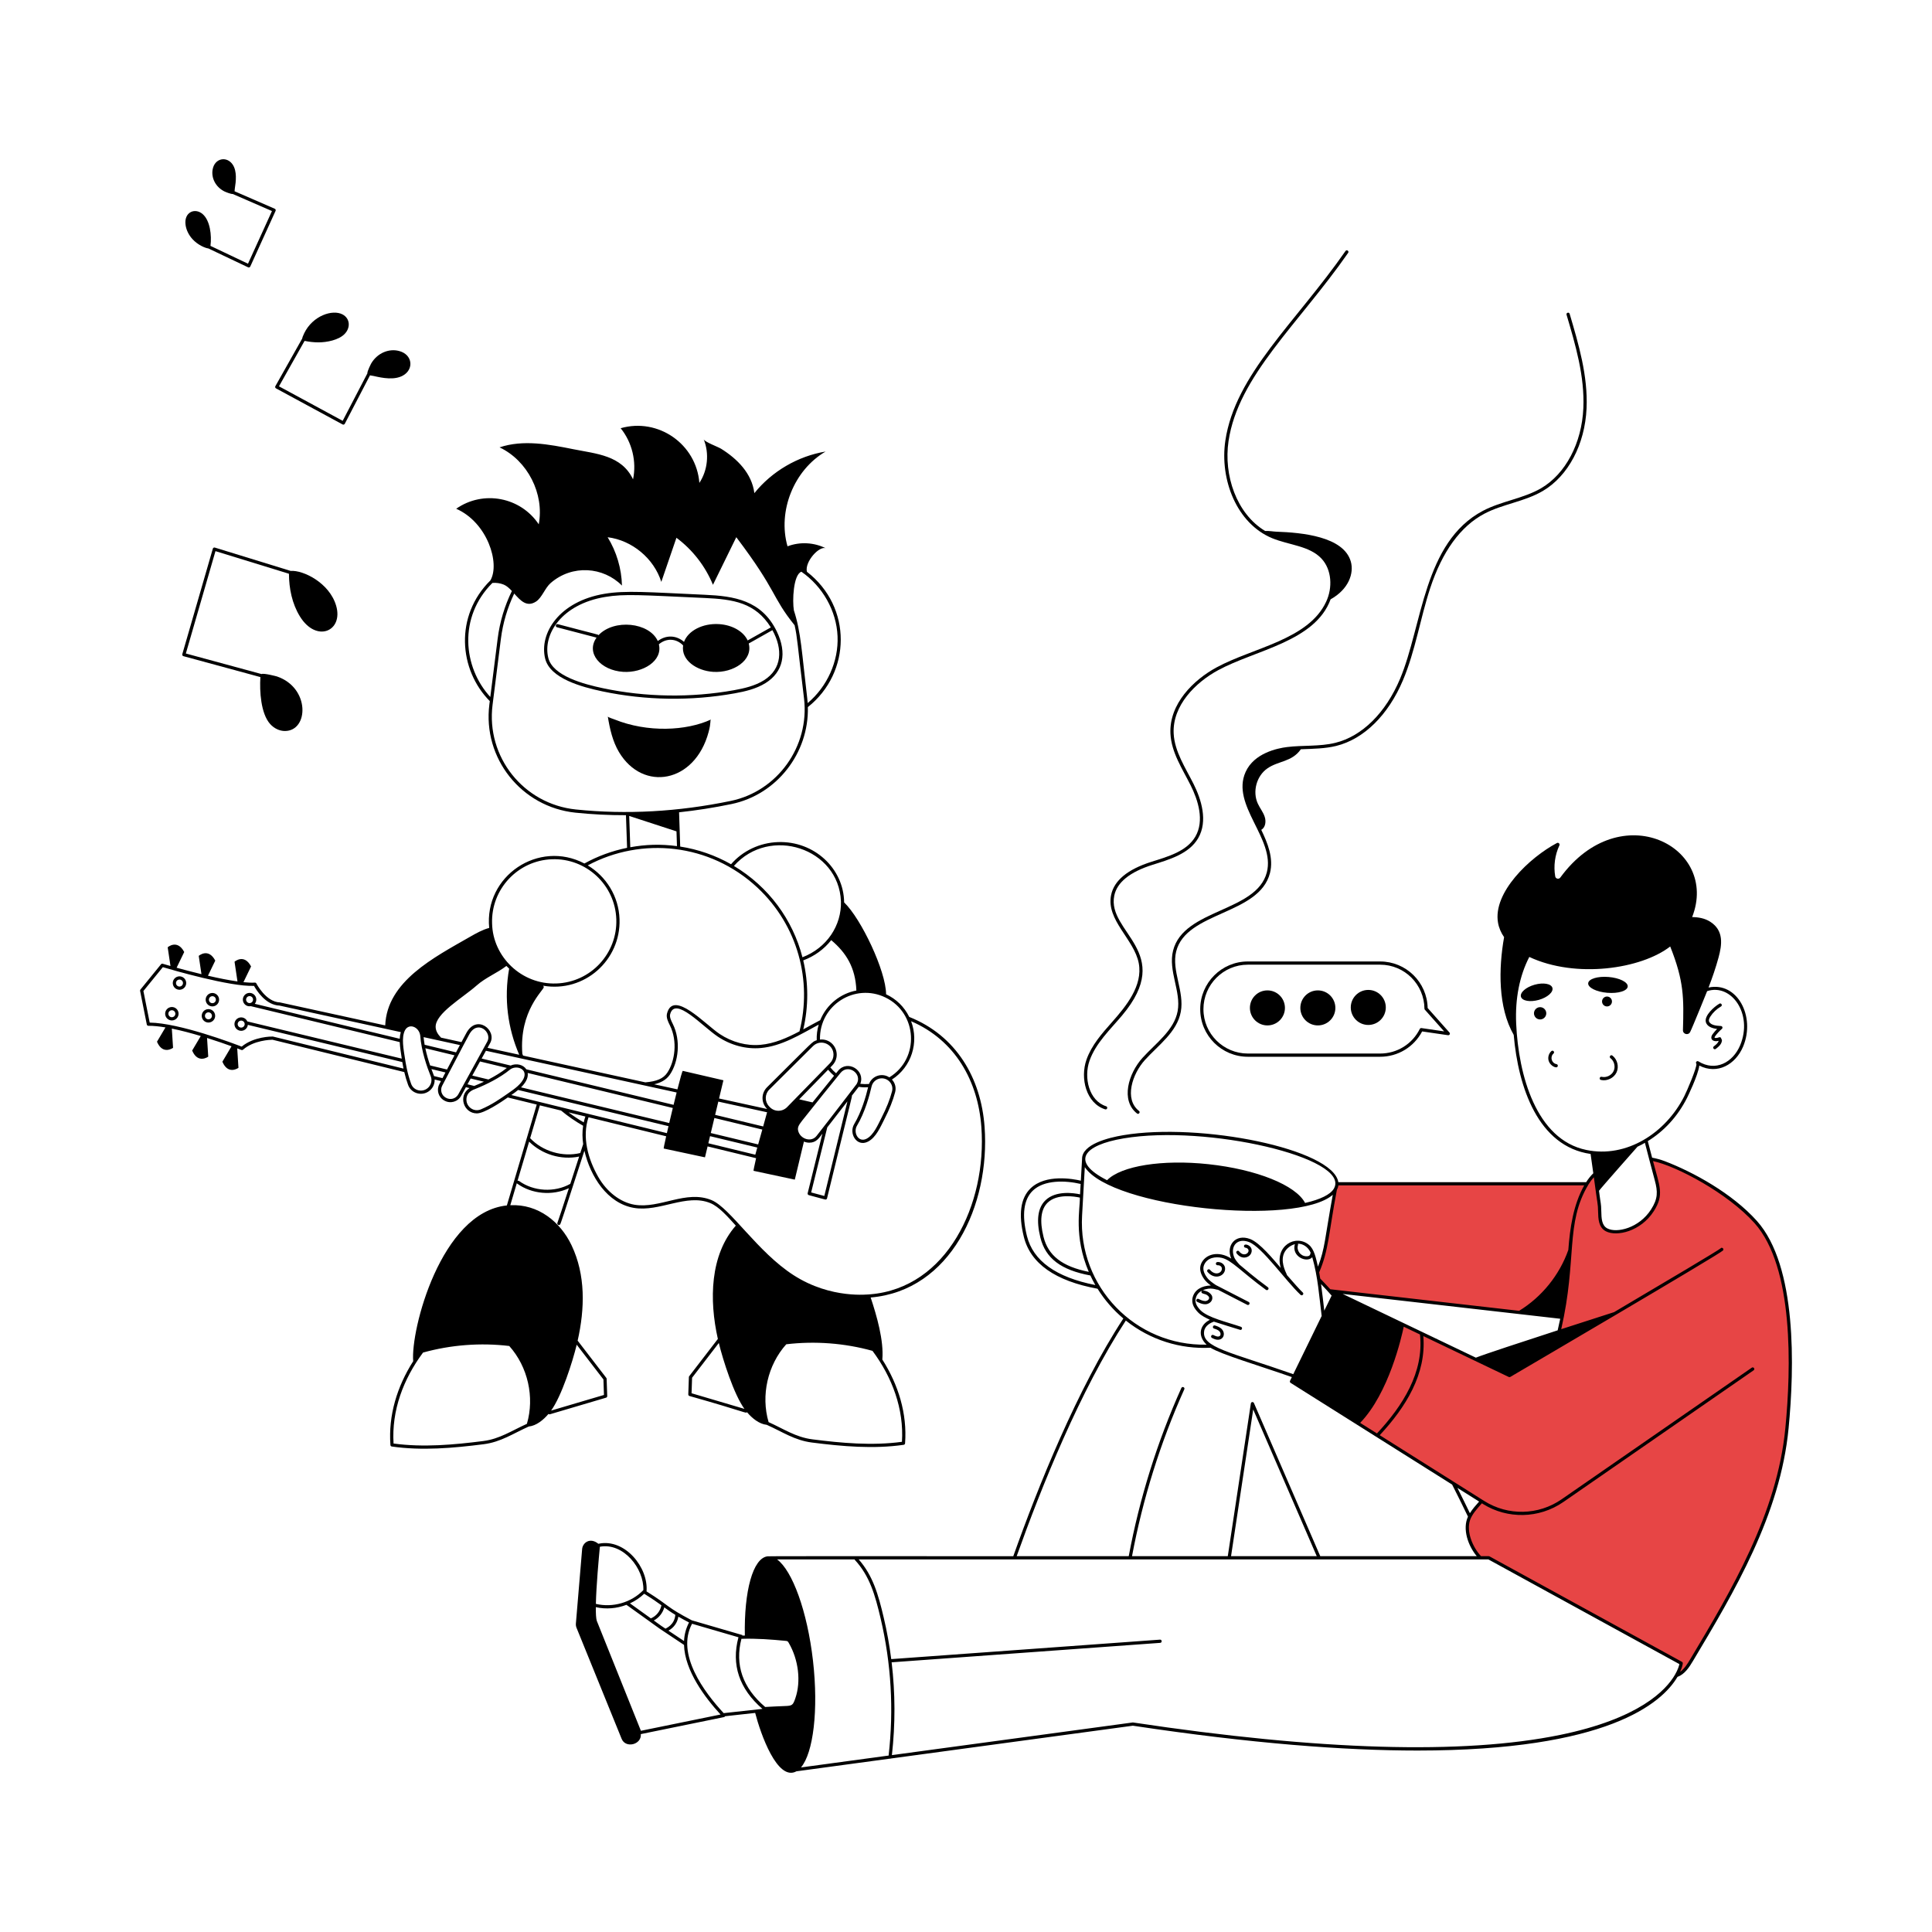<svg xmlns="http://www.w3.org/2000/svg" viewBox="0 0 600 600"><path fill="#E74545" d="M492.861,367.626c-6.744,11.258-4.667,25.96-6.98,37.56  c-0.261,1.405-0.68,3.631-0.73,3.93l-72.26-8.25  c-1.11-1.23-2.23-2.42-3.35-3.56c-0.12-0.77-0.25-1.51-0.38-2.22  c2.982-6.843,2.794-11.147,5.54-25.71c0,0,0,0,0-0.01  c0.328-0.565,0.47-1.114,0.47-1.74H492.861z"></path><path fill="#E74545" d="M482.791,418.956c7.336-26.49,2.134-38.083,10.07-51.33  c0.7-1.17,1.54-2.21,2.48-3.1c0.44,3.17,0.89,6.34,1.33,9.51  c0.36,2.57-0.45,6.44,2.25,7.89c3.139,1.678,10.377,0.011,14.26-6.06  c3.152-4.928,1.796-6.985-0.51-15.92c7.403,1.294,23.845,9.818,32.56,19.54  c12.426,13.865,11.519,45.514,9.73,64.01  c-2.49,26.06-16.16,49.54-29.59,72.01c-1.056,1.77-2.618,4.279-4.76,4.85  c1.34-2.31,1.5-3.82,1.5-3.82l-59.76-32.75h-2.61  c-2.881-2.977-4.963-8.097-3.68-11.86c0.67-1.98,2.41-3.87,4.06-5.71"></path><path fill="#E74545" d="M534.698,388.043c-0.629,0.848-65.918,39.14-65.918,39.14  l-54.144-25.913l-13.552,27.778l59.591,37.519  c7.56,4.76,17.231,4.55,24.577-0.535l59.062-40.877"></path><path d="M545.603,379.152c-7.674-8.559-19.808-15.19-28.605-18.544   c-1.246-0.472-2.566-0.828-3.92-1.083c-0.452-1.712-0.903-3.424-1.339-5.135   c5.024-3.106,9.239-7.589,12.207-13.475c0.043-0.083,3.432-6.984,3.788-9.991   c5.575,2.876,11.25-0.277,13.62-5.937c3.9-9.39-1.88-20.201-10.753-18.301   c1.177-3.063,2.249-6.167,3.109-9.336c1.053-3.878,1.749-8.382-2.644-11.135   c-1.646-1.031-3.579-1.386-5.556-1.412c8.526-21.788-22.237-37.858-40.947-12.274   c-0.453,0.62-1.447,0.4-1.577-0.356c-0.556-3.235-0.1-6.644,1.292-9.617   c0.234-0.5-0.289-1.002-0.777-0.743c-8.48,4.507-19.947,15.367-18.276,24.767   c0.293,1.65,0.962,3.131,1.884,4.462c-1.728,9.701-1.924,21.795,2.986,30.353   c1.395,16.246,7.601,34.657,23.875,36.974l0.841,5.998   c-0.837,0.823-1.578,1.749-2.209,2.76h-76.98   c-1.619-10.344-42.809-18.611-66.8-14.582   c-4.499,0.755-12.821,2.787-12.779,7.364l-0.381,6.761   c-2.357-0.553-10.937-2.158-15.626,2.396c-3.103,3.013-3.803,8.069-2.081,15.03   c2.054,8.301,9.763,13.726,22.902,16.13c2.165,3.479,4.87,6.597,8.006,9.238   c-14.312,21.886-26.459,52.121-34.181,73.823   c-57.747,0.011-76.013-0.033-76.191,0.037c-0.036,0.003-0.072-0.001-0.108,0.003   c-4.584,0.523-7.331,10.841-7.069,24.6c-0.265,0-0.526,0.01-0.788,0.016   l0.045-0.157l-15.711-4.576c-8.136-4.261-6.458-4.206-14.077-8.99   c0.62-7.394-6.639-16.415-14.739-14.833l-0.228,0.044   c-2.542-2.081-4.862-0.374-5.033,1.646l-1.94,23.12   c-0.04,0.46,0.03,0.91,0.2,1.33l14,34.46   c1.23,3.087,6.254,1.838,5.963-1.446l25.847-5.285   c0.148-0.03,0.261-0.135,0.33-0.267l9.34-1.029   c1.691,6.521,6.888,21.375,12.812,18.134l28.973-3.927   c0.1,0.024,0.177,0.051,0.353-0.048l75.158-10.188   c36.82,5.544,65.707,7.715,88.386,7.714   c58.95-0.002,75.896-14.67,80.742-22.871c2.256-0.814,3.659-3.007,4.855-5.011   c12.698-21.245,27.09-45.324,29.659-72.219   C557.269,424.815,558.137,393.138,545.603,379.152z M513.909,366.576   c0.944,3.518,1.003,5.655-1.148,9.021c-3.724,5.82-10.674,7.452-13.604,5.889   c-1.763-0.946-1.813-3.176-1.862-5.331c-0.061-2.695-0.149-1.837-0.71-6.343   c0.528-0.786,11.793-13.516,11.949-13.693c1.239-0.578,1.431-0.708,2.306-1.208   C511.29,356.668,512.759,362.297,513.909,366.576z M470.86,317.893   c-0.35-7.788,1.06-14.883,4.076-20.704c14.435,6.767,34.732,3.764,43.762-3.251   c4.302,10.805,4.243,16.003,3.956,25.994c-0.036,1.247,1.652,1.699,2.226,0.591   c0.708-1.366,5.244-12.611,5.285-12.715c7.475-2.478,14.319,7.037,10.266,16.794   c-2.244,5.358-7.681,8.312-12.965,5.02c-0.491-0.307-1.025,0.337-0.633,0.763   c0.191,1.143-2.948,8.463-3.778,10.076   c-5.783,11.46-17.974,19.268-30.412,16.666   C477.065,353.907,471.565,333.858,470.86,317.893z M487.052,388.191   c-2.744,7.789-8.23,14.583-15.275,18.894l-58.642-6.695   c-0.724-0.799-2.223-2.399-3.126-3.32c-0.016-0.101-0.177-1.087-0.329-1.925   c2.998-6.957,2.96-12.298,5.491-25.595c0.21-0.375,0.417-0.973,0.471-1.424   h76.352C488.579,374.235,487.585,381.25,487.052,388.191z M458.345,421.635   l-41.37-19.799l67.567,7.714c-0.246,1.193-0.514,2.393-0.795,3.595   C472.876,416.674,461.037,420.564,458.345,421.635z M427.625,445.168l-5.217-3.285   c8.922-9.218,12.876-26.679,13.536-29.861l5.044,2.414   C442.265,426.179,435.618,436.613,427.625,445.168z M373.956,413.427   c0.256-1.799,2.101-2.661,3.02-2.985c0.641,0.218,8.159,2.582,8.252,2.582   c0.562,0,0.694-0.79,0.162-0.973c-4.329-1.488-10.303-2.815-12.588-5.16   c-1.325-1.385-1.766-2.551-1.429-3.782c0.33-1.208,1.132-1.921,2.016-2.339   c-0.106,0.057-0.194,0.148-0.237,0.269c-0.302,0.847,1.103,0.653,1.771,1.201   c0.492,0.4,0.635,0.59,0.568,0.99c-0.073,0.448-0.671,0.852-1.228,0.821   c-0.704-0.011-1.38-0.337-2.034-0.652c-0.587-0.29-1.035,0.61-0.434,0.9   c0.794,0.384,1.59,0.752,2.49,0.752c1.062,0,2.04-0.737,2.191-1.658   c0.172-1.036-0.486-1.573-0.922-1.928c-0.557-0.456-1.233-0.542-1.765-0.729   c-0.122-0.044-0.25-0.033-0.361,0.014c2.615-1.206,4.357-0.117,4.809-0.212   c9.634,4.937,9.097,4.739,9.326,4.739c0.521,0,0.695-0.706,0.229-0.944   c-2.548-1.311-7.643-3.933-10.191-5.244c-1.003-0.686-2.074-1.389-2.796-2.385   c-1.079-1.502-1.351-2.792-0.831-3.942c1.012-2.229,3.538-2.544,5.396-2.138   c3.14,0.694,6.125,4.36,13.79,9.951c0.53,0.385,1.129-0.414,0.59-0.809   c-4.227-3.082-7.341-5.809-8.773-6.992c-0.782-0.864-1.521-1.681-1.841-2.736   c-0.988-3.181,1.217-5.656,4.746-4.314c4.1,1.555,11.397,12.075,16.024,16.407   c0.485,0.451,1.166-0.279,0.684-0.73c-1.008-0.943-2.913-3.11-4.903-5.401   c-0.02-0.358-1.954-3.383-1.119-6.242c0.483-1.65,1.922-2.913,3.572-3.372   c-1.138,3.857,3.75,5.966,5.393,4.055c1.78,6.203,2.13,12.037,2.924,18.25   l-8.818,18.074C381.831,419.808,373.21,418.477,373.956,413.427z M403.076,386.245   c1.389-0.034,3.098,0.853,3.953,2.775c-0.167,0.258,0.087,1.166-1.32,1.133   c-1.839-0.025-3.147-1.816-2.603-3.533   C403.148,386.491,403.132,386.358,403.076,386.245z M413.548,402.358l-2.283,4.68   c-0.28-2.387-0.573-5.171-1.004-8.262   C411.709,400.293,412.651,401.332,413.548,402.358z M348.986,353.53   c25.85-4.338,70.358,6.023,65.335,15.47c-0.042,0.048-0.07,0.105-0.088,0.169   c-1.08,1.805-4.167,3.343-8.928,4.42c-2.875-5.518-15.075-10.434-30.011-12.04   c-14.305-1.536-27.11,0.511-31.485,4.978   C332.303,360.706,336.422,355.637,348.986,353.53z M338.129,394.989   c-8.251-1.662-12.61-5.043-14.059-10.898c-1.235-4.993-0.806-8.555,1.277-10.587   c2.966-2.892,8.517-1.91,10.016-1.578   C335.452,375.265,333.41,383.973,338.129,394.989z M318.923,383.854   c-1.63-6.589-1.022-11.323,1.806-14.071c3.521-3.42,10.144-3.215,14.873-2.097   l-0.183,3.225c-1.856-0.403-7.517-1.292-10.768,1.875   c-2.357,2.297-2.88,6.181-1.553,11.545c1.596,6.45,6.389,10.089,15.529,11.78   c0.472,1.013,0.983,2.005,1.539,2.97   C327.975,396.679,320.83,391.559,318.923,383.854z M336.049,377.514l0.848-15.046   c8.401,12.686,65.616,18.471,77.008,8.587   c-2.517,13.722-2.385,16.599-4.598,22.317c-0.637-2.752-1.179-5.409-2.775-6.749   c-4.102-3.447-10.787,0.283-8.774,7.15c-2.23-2.57-6.477-7.832-9.52-8.985   c-4.572-1.735-7.581,2.047-5.867,6.062c-4.039-2.569-8.025-1.327-9.307,1.5   c-0.67,1.483-0.357,3.146,0.932,4.94c0.566,0.78,1.292,1.383,2.049,1.931   c-2.898,0.061-5.02,1.372-5.637,3.624c-0.57,2.085,0.681,3.702,1.674,4.74   c1.035,1.063,2.354,1.648,3.658,2.289c-3.264,1.616-3.845,5.055-1.026,7.72   C352.556,418.05,334.801,399.547,336.049,377.514z M349.637,410.105   c7.528,6.014,16.933,8.945,26.297,8.444c3.111,2.004,15.595,5.729,25.267,9.118   l-0.566,1.16c-0.112,0.229-0.033,0.507,0.183,0.643   c5.268,3.317,44.588,28.074,50.152,31.576c1.828,3.602,3.483,6.948,4.926,9.957   c-1.781,3.829,0.01,9.027,2.727,12.282h-48.602l-20.6-47.56   c-0.197-0.454-0.878-0.375-0.953,0.125l-7.165,47.435h-29.741   c3.342-17.821,8.797-35.256,16.236-51.825c0.272-0.605-0.643-1.012-0.912-0.41   c-7.498,16.699-12.992,34.272-16.343,52.235h-34.8   C323.44,461.691,335.476,431.792,349.637,410.105z M456.488,469.932   c-1.168-2.424-2.467-5.053-3.877-7.852l6.741,4.244   C458.304,467.494,457.26,468.69,456.488,469.932z M408.929,483.286h-26.617   l6.883-45.562L408.929,483.286z M265.475,484.434c4.626,4.997,6.297,10.921,8,18.146   c3.298,14.001,4.134,28.339,2.493,42.624l-27.215,3.689   c3.824-4.499,5.482-17.798,3.728-33.147   c-1.764-15.373-6.396-27.957-11.151-31.46h24.055   C265.407,484.339,265.434,484.39,265.475,484.434z M230.258,508.948   c4.755-0.147,9.285,0.211,13.591,0.623c0.749,0.074,0.778,0.077,1.129,0.686   c3.021,5.215,3.818,11.941,2.03,17.137c-0.755,2.199-0.971,2.358-3.304,2.433   c-1.931,0.065-3.964,0.177-6.075,0.29   C230.644,524.162,228.172,517.044,230.258,508.948z M236.777,530.708l-12.029,1.323   c-6.054-6.507-14.874-18.334-9.825-27.76l14.413,4.197   C227.057,516.982,229.558,524.46,236.777,530.708z M212.434,509.642l-4.841-3.231   c1.685-0.927,2.776-2.465,3.077-4.349c0.888,0.513,1.958,1.102,3.316,1.818   C213.007,505.74,212.527,507.677,212.434,509.642z M209.733,501.508   c-0.285,3.173-2.853,4.128-3.065,4.285l-1.3-0.868l-2.32-1.667   c1.583-0.841,2.789-2.346,3.255-4.075   C207.351,499.955,208.267,500.621,209.733,501.508z M205.414,498.534   c-0.335,1.772-1.572,3.342-3.237,4.048c-0.014,0.006-0.024,0.018-0.037,0.025   l-6.498-4.67c1.623-0.746,3.12-1.75,4.42-2.989   C202.68,496.587,204.23,497.674,205.414,498.534z M199.799,493.824   c-3.742,3.871-9.525,5.525-14.744,4.273c0.125-5.655,0.887-13.971,1.238-17.742   C193.573,478.977,200.054,487.126,199.799,493.824z M199.04,537.512l-13.702-34.146   c-0.233-0.738-0.313-2.281-0.298-4.249c3.232,0.724,6.479,0.419,9.506-0.722   c0.195,0.145,0.243,0.212,0.376,0.257l9.876,7.097l7.63,5.093   c0.24,8.058,6.551,16.406,11.348,21.613L199.04,537.512z M484.461,538.802   c-30.06,6.154-74.66,4.853-132.565-3.87c-0.046-0.007-0.094-0.006-0.142-0.001   l-74.766,10.135c1.086-9.623,1.057-19.268-0.083-28.82l83.403-6.041   c0.677-0.05,0.565-1.07-0.072-0.998l-83.454,6.045   c-0.552-4.323-1.326-8.627-2.333-12.9c-1.678-7.122-3.339-13.006-7.771-18.065   c8.272,0,184.959,0,195.546,0l59.331,32.516c-0.12,0.539-0.463,1.729-1.376,3.304   C517.395,524.926,509.055,533.764,484.461,538.802z M554.463,443.448   c-2.547,26.67-16.878,50.646-29.521,71.802   c-0.963,1.613-1.887,3.044-3.171,3.956c0.305-0.666,0.625-1.53,0.777-2.264   c0.07-0.336,0.136-0.663-0.196-0.844l-59.76-32.75   c-0.073-0.04-0.156-0.062-0.24-0.062h-2.396   c-2.649-2.801-4.619-7.684-3.42-11.2c0.599-1.771,2.152-3.523,3.675-5.22   c0.046,0.02,0.216,0.134,0.5,0.309c7.369,4.533,17.164,4.571,24.826-0.731   l59.062-40.877c0.545-0.376-0.025-1.199-0.568-0.822l-59.062,40.877   c-7.194,4.98-16.625,5.185-24.026,0.523l-32.456-20.435   c8.044-8.645,14.542-18.965,13.538-30.778l26.541,12.702   c0.15,0.07,0.326,0.062,0.469-0.02c1.053-0.618,65.344-38.301,66.066-39.274   c0.423-0.568-0.391-1.142-0.757-0.647c-0.748,0.655-16.096,9.778-33.078,19.8   c-3.182,1.021-9.527,3.061-16.415,5.294c5.017-21.839,1.19-32.802,8.44-44.905   c0.492-0.821,1.059-1.584,1.694-2.279c1.231,9.344,1.251,7.885,1.311,10.573   c0.054,2.328,0.113,4.968,2.391,6.19c3.348,1.788,10.875,0.088,14.917-6.231   c3.308-5.173,1.784-7.741-0.246-15.548c7.279,1.522,23.183,9.952,31.503,19.233   C557.165,393.551,556.232,425.16,554.463,443.448z"></path><path d="M428.603,298.592h-41.085c-8.149,0-14.779,6.646-14.779,14.815   c0,8.234,6.702,14.779,14.779,14.779h41.085c5.517,0,10.486-3.005,13.057-7.866   l8.042,1.174c0.467,0.063,0.753-0.481,0.446-0.827l-6.775-7.621   C443.197,305.041,436.682,298.592,428.603,298.592z M441.451,319.278   c-0.218-0.03-0.424,0.078-0.52,0.272c-2.348,4.71-7.071,7.636-12.328,7.636   h-41.085c-7.523,0-13.779-6.097-13.779-13.779c0-7.618,6.182-13.815,13.779-13.815   h41.085c7.657,0,13.7,6.175,13.772,13.652   c0.001,0.121,0.046,0.237,0.126,0.327l5.987,6.734L441.451,319.278z"></path><path d="M424.934,307.429c-3.004,0-5.439,2.435-5.439,5.439s2.435,5.439,5.439,5.439   s5.439-2.436,5.439-5.439S427.938,307.429,424.934,307.429z"></path><path d="M409.272,307.574c-3.004,0-5.439,2.435-5.439,5.439   c0,3.004,2.435,5.439,5.439,5.439c3.004,0,5.439-2.435,5.439-5.439   C414.711,310.009,412.276,307.574,409.272,307.574z"></path><path d="M393.609,307.574c-3.004,0-5.439,2.435-5.439,5.439   c0,3.004,2.435,5.439,5.439,5.439s5.439-2.435,5.439-5.439   C399.048,310.009,396.613,307.574,393.609,307.574z"></path><path d="M386.332,386.947c-0.024,0.275,0.179,0.518,0.454,0.542   c0.311,0.027,0.599,0.175,0.771,0.395c0.831,1.041-1.208,2.725-2.731,0.746   c-0.404-0.521-1.197,0.085-0.793,0.611c0.78,1.011,1.683,1.359,2.491,1.301   c1.153-0.074,2.033-0.828,2.188-1.875C388.997,386.768,386.419,385.921,386.332,386.947z"></path><path d="M378.061,391.941c-0.631,0.054-0.609,1.011,0.084,0.996   c0.729-0.054,1.383,0.443,1.324,1.172c-0.109,1.311-2.1,2.128-3.694,0.249   c-0.427-0.505-1.19,0.143-0.762,0.646c2.179,2.567,5.271,1.371,5.452-0.813   C380.581,392.817,379.354,391.818,378.061,391.941z"></path><path d="M379.499,412.842c-0.583-0.666-1.428-0.97-2.174-1.201   c-0.631-0.2-0.93,0.758-0.297,0.955c0.645,0.2,1.308,0.435,1.719,0.904   c0.325,0.371,0.445,1.026,0.12,1.347c-0.515,0.507-1.422,0.069-2.029-0.234   c-0.595-0.293-1.037,0.599-0.447,0.895c0.566,0.283,1.156,0.565,1.816,0.565   C380.019,416.072,380.635,414.14,379.499,412.842z"></path><ellipse cx="499.363" cy="305.866" rx="2.464" ry="6.16" transform="rotate(-85.229 499.363 305.866)"></ellipse><path d="M498.008,309.905c-0.616,0.586-0.64,1.561-0.053,2.177   s1.561,0.64,2.177,0.053c0.616-0.586,0.64-1.561,0.053-2.177   C499.598,309.342,498.623,309.318,498.008,309.905z"></path><path d="M482.114,306.788c-0.368-1.299-2.852-1.732-5.549-0.969   c-2.697,0.764-4.585,2.436-4.217,3.735c0.368,1.299,2.852,1.732,5.549,0.969   C480.594,309.759,482.482,308.087,482.114,306.788z"></path><path d="M477.305,313.062c-0.9,0.55-1.185,1.725-0.635,2.625   c0.549,0.9,1.724,1.185,2.625,0.635c0.9-0.549,1.185-1.724,0.635-2.625   C479.38,312.797,478.205,312.513,477.305,313.062z"></path><path d="M533.26,319.548c-0.503,0.509-0.963,1.046-1.373,1.606   c-1.108,1.508,0.137,2.565,1.853,2.079c-0.146,0.634-0.767,1.16-1.496,1.726   c-0.525,0.405,0.094,1.192,0.611,0.791c0.976-0.755,1.856-1.529,1.914-2.688   c0.009-0.164-0.078-0.327-0.208-0.428c0.01-0.166-0.063-0.327-0.196-0.428   c-0.368-0.274-0.789,0.157-1.455,0.157c-0.001,0-0.002,0-0.003,0   c-0.268-0.001-0.433-0.109-0.45-0.15c-0.004-0.01-0.027-0.106,0.237-0.468   c0.585-0.798,1.278-1.548,2.061-2.229c0.337-0.292,0.149-0.848-0.297-0.876   c-0.836-0.052-1.699-0.105-2.439-0.37c-0.714-0.255-1.211-0.706-1.296-1.18   c-0.067-0.37,0.083-0.827,0.474-1.438c0.78-1.216,1.913-2.284,3.275-3.088   c0.57-0.336,0.062-1.197-0.508-0.861c-1.773,1.045-4.574,3.649-4.226,5.565   C530.011,318.784,531.737,319.378,533.26,319.548z"></path><path d="M497.185,335.388c1.876,0.444,4.015-0.576,4.845-2.343   c0.826-1.759,0.26-4.055-1.289-5.226c-0.53-0.399-1.13,0.399-0.604,0.797   c1.187,0.897,1.62,2.656,0.988,4.003c-0.634,1.347-2.261,2.134-3.712,1.796   C496.785,334.253,496.531,335.235,497.185,335.388z"></path><path d="M483.388,330.479c-1.549-0.29-2.094-2.254-0.927-3.301   c0.492-0.443-0.176-1.187-0.668-0.744c-0.806,0.723-1.15,1.909-0.858,2.953   c0.353,1.255,1.623,2.083,2.362,2.083   C483.899,331.471,483.983,330.591,483.388,330.479z"></path><path d="M399.693,232.006c-2.986,0.369-10.219,1.863-12.861,7.739   c-4.643,10.31,9.275,20.758,6.595,31.163   c-3.202,12.394-25.822,11.278-29.116,24.304   c-1.587,6.288,2.546,12.721,1.417,18.816   c-1.094,5.942-6.795,9.943-10.911,14.495c-4.408,4.884-6.86,13.23-1.712,17.275   c0.514,0.404,1.14-0.377,0.617-0.787c-4.656-3.657-2.115-11.439,1.837-15.818   c4.164-4.602,9.99-8.67,11.152-14.983c1.171-6.321-2.934-12.797-1.432-18.753   c3.138-12.401,25.754-11.287,29.116-24.299c1.207-4.685-0.756-9.393-2.695-13.439   c1.347-0.79,1.546-2.672,1.046-4.115c-0.486-1.435-1.481-2.645-2.114-4.024   c-1.729-3.73-0.407-8.613,2.973-10.952c3.45-2.389,7.583-1.949,10.387-5.937   c3.855-0.148,7.572-0.193,10.983-1.038c8.602-2.133,16.162-9.58,20.742-20.433   c3.861-9.179,5.343-19.133,8.435-28.532c3.768-11.452,9.432-19.243,16.837-23.156   c5.701-3.007,12.462-3.727,18.138-7.052c7.888-4.632,13.098-14.468,13.595-25.671   c0.448-10.069-2.45-19.87-5.253-29.348c-0.186-0.632-1.147-0.353-0.959,0.283   c2.779,9.398,5.654,19.117,5.214,29.02   c-0.483,10.868-5.504,20.392-13.103,24.853   c-5.496,3.219-12.337,3.991-18.099,7.03   c-18.45,9.751-18.777,35.672-25.727,52.185   c-4.456,10.56-11.769,17.795-20.061,19.851   C409.833,231.895,404.522,231.393,399.693,232.006z"></path><path d="M343.214,344.514c0.648,0.199,0.92-0.758,0.303-0.953   c-5.314-1.683-7.015-8.879-5.15-14.164c1.914-5.425,6.406-9.639,10.129-14.064   c16.542-19.706-4.807-25.711-2.448-37.191c0.85-4.119,4.827-7.331,11.824-9.548   c5.337-1.682,11.367-3.407,14.217-8.261c3.131-5.357,0.956-12.134-1.42-16.876   c-2.509-5.008-5.899-10.062-6.176-15.647   c-0.425-8.767,6.861-15.913,13.822-19.678   c11.61-6.295,30.111-8.886,34.917-22.012c5.586-3.099,7.328-8.077,6.269-11.748   c-2.254-7.759-15.116-8.979-23.182-9.257c-0.856-0.027-2.258-0.291-3.422-0.217   c-8.928-5.381-12.933-17.332-11.365-27.91   c3.008-20.242,21.713-36.28,37.147-58.461c0.379-0.542-0.442-1.112-0.82-0.57   c-15.483,22.242-34.26,38.306-37.315,58.885   c-1.794,12.098,3.533,25.744,14.534,30.296   c5.26,2.169,11.568,2.339,15.321,6.333c3.235,3.46,3.48,9.094,1.449,13.406   c-5.485,11.801-22.728,14.258-34.01,20.377c-7.228,3.909-14.791,11.375-14.344,20.605   c0.287,5.831,3.709,10.919,6.279,16.046c2.266,4.521,4.356,10.954,1.451,15.924   c-2.692,4.586-8.505,6.189-13.656,7.812c-7.367,2.334-11.573,5.799-12.501,10.3   c-1.613,7.846,7.188,13.75,8.59,21.227c1.291,6.955-3.94,13.32-8.329,18.28   c-3.108,3.507-6.322,7.133-7.905,11.618   C335.377,334.86,337.312,342.646,343.214,344.514z"></path><path d="M188.578,433.571l-0.182-5.368c-0.004-0.104-0.04-0.205-0.104-0.288   l-8.897-11.562c2.245-9.962,2.508-20.398-1.905-29.647   c-3.457-7.239-10.321-12.848-19.015-12.414l2.025-6.838   c0.031,0.044,0.065,0.087,0.111,0.12c4.5,3.255,10.916,3.853,16.061,1.43   c-1.781,5.477-3.368,10.315-3.53,10.672c-0.341,0.565,0.508,1.085,0.855,0.52   c0.124-0.205,0.819-2.179,7.498-22.831c1.854,8.038,7.14,16.345,15.36,17.754   c7.957,1.366,16.34-4.551,23.752-1.482c2.697,1.128,5.251,4.071,7.907,6.993   c-8,9.117-8.317,23.029-5.573,35.19l-8.899,11.565   c-0.063,0.083-0.1,0.184-0.104,0.288l-0.182,5.368   c-0.008,0.228,0.14,0.432,0.358,0.496c17.969,5.095,17.395,5.46,17.885,5.046   c1.572,1.86,3.764,3.672,6.118,3.908c4.856,2.165,8.657,4.823,14.038,5.501   c9.43,1.204,19.118,2.057,28.494,0.709c0.232-0.033,0.41-0.224,0.428-0.458   c0.692-9.295-2.107-18.231-7.064-26.029c0.51-5.891-1.753-13.646-3.618-19.264   c24.786-2.113,37.162-28.62,35.372-53.02   c-1.104-15.131-8.789-28.307-23.398-34.117   c-1.566-3.173-4.045-5.564-7.191-7.036c-0.023-7.207-7.751-23.486-13.024-28.525   c-0.121-10.531-9.272-19.1-20.502-18.736c-5.692,0.193-10.993,2.699-14.621,6.886   c-4.887-2.775-10.223-4.631-15.786-5.492l-0.352-10.643   c5.402-0.578,10.832-1.428,16.275-2.559   c14.098-2.926,24.072-15.855,23.717-30.113   c13.488-10.687,13.853-31.085-0.292-42.025c-0.764-3.151,3.978-8.261,5.928-7.266   c-3.66-1.868-8.114-2.107-11.953-0.64   c-3.123-10.942,1.995-23.686,11.819-29.429   c-8.609,1.431-16.637,6.119-22.114,12.914   c-0.773-6.141-5.322-10.658-10.336-13.787c-0.914-0.571-5.059-2.088-5.402-2.928   c1.783,4.368,1.264,9.603-1.342,13.536   c-0.943-12.071-12.795-20.315-24.447-16.982   c3.551,4.367,5.005,10.366,3.848,15.874c-3.554-7.485-11.399-7.913-18.542-9.353   c-7.583-1.528-15.584-3.034-22.917-0.575c8.702,4.104,13.97,14.446,12.174,23.899   c-5.657-8.492-17.265-10.69-25.637-4.835   c9.728,4.285,13.676,16.979,10.623,22.256   c-11.137,10.987-9.852,27.718-0.19,37.485l-0.13,1.034   c-2.106,16.695,9.915,31.864,26.75,33.612c5.124,0.532,10.35,0.8,15.67,0.786   l0.35,10.131c-4.643,0.944-9.13,2.58-13.254,4.864   c-14.18-7.441-31.16,3.813-29.57,20.015   c-2.092,0.551-4.09,1.689-5.992,2.775   c-11.157,6.398-25.755,13.821-26.297,27.5l-32.676-7.139   c-4.412-0.147-7.301-5.826-7.329-5.884c-0.09-0.18-0.282-0.291-0.481-0.275   c-0.971,0.064-2.18,0.01-3.541-0.129l2.365-4.885   c-2.159-4.091-5.135-1.468-5.135-1.468l0.912,6.126   c-2.794-0.395-6.023-1.054-9.168-1.781l2.272-4.692   c-2.159-4.091-5.135-1.468-5.135-1.468l0.846,5.681   c-2.885-0.699-5.599-1.42-7.715-2.004l2.361-4.876   c-2.159-4.091-5.135-1.468-5.135-1.468l0.865,5.81   c-1.459-0.414-2.362-0.684-2.405-0.696c-0.194-0.058-0.403,0.006-0.532,0.163   l-6.391,7.85c-0.094,0.115-0.132,0.267-0.103,0.413l2.08,10.44   c0.047,0.234,0.252,0.402,0.49,0.402c0.001,0,0.002,0,0.003,0   c1.553-0.013,3.363,0.177,5.301,0.501l-2.634,4.445   c1.808,4.257,4.994,1.893,4.994,1.893l-0.382-5.973   c2.932,0.594,6.053,1.431,8.987,2.312l-2.672,4.508   c1.807,4.258,4.994,1.894,4.994,1.894l-0.371-5.802   c2.995,0.942,5.677,1.879,7.605,2.58l-2.843,4.797   c1.808,4.257,4.994,1.894,4.994,1.894l-0.386-6.039   c0.798,0.3,1.267,0.484,1.297,0.495c0.176,0.07,0.375,0.034,0.515-0.09   c3.332-2.946,8.55-3.079,9.14-3.085c1.135,0.279,18.44,4.529,40.933,10.042   c0.335,1.424,0.726,2.737,1.186,3.988c1.027,2.824,4.65,3.677,6.879,1.616   c0.001,0,0.001-0.001,0.002-0.001c0.937-0.871,1.408-2.071,1.359-3.29   c0.654,0.158,1.308,0.317,1.966,0.479c-0.169,0.325-0.339,0.65-0.509,0.975   c-0.951,1.83-0.286,4.051,1.515,5.057c0,0,0.086,0.048,0.087,0.048   c1.819,1.017,4.143,0.374,5.166-1.483c0.524-0.954,1.016-1.848,1.481-2.694   l1.129,0.28c-3.628,2.335-1.863,7.856,2.284,7.856   c2.345,0,7.68-3.595,9.599-4.945c2.377,0.583,5.447,1.335,8.991,2.204   l-9.278,31.329c-20.552,2.131-29.933,38.774-29.087,48.372   c-5.023,7.879-7.747,16.831-7.072,26.033c0.018,0.234,0.195,0.426,0.428,0.459   c9.372,1.347,19.068,0.494,28.504-0.709c5.382-0.678,9.181-3.336,14.029-5.501   c2.353-0.236,4.546-2.047,6.124-3.906c0.022,0.018,0.039,0.042,0.064,0.056   c0.077,0.045,0.163,0.067,0.25,0.067c0.048,0,0.096-0.007,0.142-0.021   l17.428-5.151C188.438,434.003,188.586,433.799,188.578,433.571z M161.198,366.764   c-0.145-0.104-0.323-0.111-0.478-0.049l3.604-12.168   c3.944,3.901,9.838,5.797,15.535,4.632c-0.823,2.544-1.798,5.553-2.747,8.474   C172.248,370.395,165.726,370.038,161.198,366.764z M158.794,340.074   c0.696-0.482,1.424-1.003,2.116-1.577l46.697,11.242   c-0.177,0.762-0.345,1.489-0.5,2.168   C190.538,347.853,175.313,344.122,158.794,340.074z M151.693,335.245l-5.023-1.213   c0.96-1.746,1.752-3.187,2.408-4.382l8.329,2.01   C155.645,333.056,153.614,334.265,151.693,335.245z M158.583,330.915l-9.004-2.173   c0.55-1.001,0.984-1.791,1.329-2.418l59.227,12.958   c-0.305,1.211-0.627,2.51-0.95,3.836l-45.731-11.033   C162.471,330.573,160.296,330.153,158.583,330.915z M208.946,318.004   c-0.498-1-1.062-2.133-0.821-3.031c1.514-5.743,9.985,3.768,14.829,6.979   c4.026,2.682,8.755,3.931,13.322,3.522c6.505-0.586,12.135-4.125,17.977-7.271   c-0.459,1.552-0.671,3.188-0.613,4.854c-1.519,0.493-0.696-0.01-15.422,14.594   c-1.833,1.822-1.882,4.725-0.117,6.602l0.15,0.158l-14.941-3.269l1.352-5.651   c0,0-12.177-2.833-12.613-2.923c-0.14-0.029-0.819,2.412-1.669,5.745   l-7.223-1.58c1.863-0.426,3.694-1.252,4.876-2.994   C210.702,329.836,211.511,323.133,208.946,318.004z M266.041,336.652   c-0.005,0.005-7.895,10.33-12.436,16.099c-1.677,2.172-5.145,0.929-5.728-1.58   c-0.229-0.967,0.058-1.642,1.246-3.155c4.086-5.177,9.627-12.019,11.925-14.833   C263.402,330.292,267.912,333.462,266.041,336.652z M263.179,342.038l-7.183,29.382   l-4.083-1.1l5-20.203C258.215,348.439,260.192,345.89,263.179,342.038z    M237.011,349.831l-14.919-3.599l0.985-4.118l15.147,3.314   C237.992,346.348,237.765,347.106,237.011,349.831z M236.742,350.795l-1.287,4.618   l-14.713-3.542l1.117-4.667L236.742,350.795z M235.186,356.378l-0.619,2.223   c-1.533-0.365-6.543-1.583-14.586-3.547l0.529-2.209L235.186,356.378z    M252.34,342.364c-0.558-0.13-2.206-0.515-4.139-0.958l8.97-9.191   c0.564,0.682,1.182,1.309,1.852,1.875   C256.881,336.728,254.462,339.716,252.34,342.364z M244.434,343.835   c-1.457,1.483-3.905,1.542-5.41-0.062l-0.188-0.199   c-1.397-1.485-1.358-3.775,0.088-5.212c3.459-3.431,9.658-9.6,13.56-13.48   c2.357-2.344,6.368-0.641,6.368,2.655c0,0.983-0.376,1.911-1.058,2.61   L244.434,343.835z M163.887,333.218l45.062,10.872   c-0.383,1.583-0.763,3.176-1.115,4.674l-46.025-11.08   C163.021,336.497,164.139,334.89,163.887,333.218z M181.794,346.739   c-0.272,0.821-0.387,1.279-0.508,1.829c-1.627-0.938-3.205-1.973-4.711-3.107   C178.273,345.877,180.018,346.304,181.794,346.739z M214.934,427.867l8.302-10.79   c1.296,5.332,4.691,15.993,7.952,20.463l-16.417-4.853L214.934,427.867z    M280.11,447.767c-9.236,1.266-18.826,0.382-27.826-0.768   c-5.175-0.652-9-3.3-13.59-5.347c-2.434-8.289-0.293-17.731,5.483-24.174   c8.905-1.067,18.16-0.36,26.784,2.042   C277.102,427.756,280.753,437.595,280.11,447.767z M304.772,350.002   c1.762,24.004-10.688,50.004-34.566,51.965   c-0.352-0.033-12.039,1.595-23.755-5.951   c-11.195-7.182-19.648-20.873-25.459-23.302   c-7.95-3.297-16.1,2.776-23.967,1.419c-4.373-0.749-8.575-3.977-11.239-8.635   c-3.202-5.617-5.069-12.415-3.017-18.52c7.892,1.933,16.355,4.005,24.117,5.904   c-0.492,2.188-0.803,3.685-0.772,3.802l12.821,2.738l0.813-3.396   c8.482,2.072,14.458,3.525,15.063,3.658c-0.508,2.255-0.831,3.802-0.8,3.922   l12.82,2.74l2.834-11.815c0.558,0.224,1.123,0.339,1.67,0.339   c2.194,0,3.028-1.464,4.066-2.802l-4.575,18.488   c-0.065,0.265,0.093,0.532,0.355,0.603c5.126,1.375,5.048,1.378,5.18,1.378   c0.232,0,0.432-0.158,0.485-0.381c8.188-33.688,7.809-31.531,7.677-31.85   c0.658-0.849,1.357-1.75,2.104-2.713c0-0.001,0-0.001,0-0.001   c0.016-0.02,0.025-0.043,0.04-0.064c1.592,0.222,2.346,0.153,2.932,0.12   c-0.667,2.816-2.041,7.642-4.314,11.433c-1.766,2.945,0.799,7.235,4.275,5.462   c2.513-1.285,3.886-4.606,5.096-6.97c1.592-3.118,2.652-5.785,3.339-8.394   c0.348-1.322,0.044-2.802-0.998-3.921c6.107-3.912,8.436-11.548,5.955-18.11   C296.674,323.049,303.733,335.737,304.772,350.002z M277.028,338.926   c-0.668,2.536-1.705,5.14-3.263,8.192c-1.117,2.191-2.458,5.409-4.66,6.534   c-2.55,1.305-4.209-1.977-2.963-4.058c2.475-4.126,3.906-9.407,4.539-12.188   c0.298-1.306,1.395-2.308,2.729-2.492   C275.684,334.61,277.62,336.677,277.028,338.926z M276.191,334.581   c-2.328-1.509-5.368-0.448-6.315,2.059c-0.87,0.068-1.766,0.053-2.702-0.051   c1.638-4.187-3.969-7.629-6.901-4.04c-0.207,0.254-0.413,0.51-0.62,0.765   c-0.646-0.547-1.242-1.152-1.782-1.816c0.258-0.354,1.98-1.515,1.98-3.963   c0-2.645-2.228-4.996-5.2-4.689c-0.247-10.748,10.921-17.65,20.322-13.071   C284.948,314.593,285.75,328.735,276.191,334.581z M265.955,307.615   c-4.943,0.927-9.256,4.349-11.222,9.205c-1.609,0.829-3.578,1.939-5.266,2.853   c1.656-7.087,1.625-14.438-0.01-21.413c3.454-1.293,6.452-3.455,8.685-6.291   C262.718,295.817,265.679,300.419,265.955,307.615z M261.161,279.901   c0.239,7.524-4.413,14.513-11.956,17.385   c-2.995-11.638-10.477-21.906-21.28-28.362   C239.031,256.372,260.503,263.412,261.161,279.901z M260.111,197.607   c0.337,7.779-3.204,15.628-9.28,20.738c-0.033-0.496-0.078-0.992-0.136-1.49   c-1.708-14.291-1.9-20.406-4.151-27.315   c-0.492-2.909-0.211-11.024,2.327-11.991   C255.406,182.049,259.78,189.642,260.111,197.607z M152.922,181.035   c1.197-0.101,2.418,0.072,3.53,0.525c0.898,0.366,1.715,1.124,2.516,1.98   c-2.222,4.557-3.748,9.526-4.411,14.779l-2.288,18.133   C143.783,207.256,142.282,191.617,152.922,181.035z M178.83,251.39   c-16.244-1.686-27.903-16.322-25.861-32.493l2.581-20.454   c0.632-5.005,2.062-9.746,4.143-14.109c1.932,2.156,3.885,4.371,6.79,2.476   c1.821-1.188,2.786-4.229,4.528-5.742c6.702-5.824,16.361-5.057,22.147,0.791   c-0.131-5.279-1.683-10.516-4.449-15.015c7.579,0.933,14.371,6.585,16.667,13.867   c1.566-4.566,3.131-9.133,4.697-13.699c5.011,3.721,8.979,8.831,11.343,14.608   c2.415-4.929,4.831-9.859,7.246-14.789   c12.852,16.994,10.802,18.248,18.113,27.355   c0.886,4.001,0.777,5.136,2.929,22.785c1.743,14.799-8.243,28.748-22.735,31.757   C210.652,252.118,194.457,253.014,178.83,251.39z M195.406,253.404l14.684,4.785   l0.151,4.581c-5.116-0.678-9.695-0.522-14.5,0.348L195.406,253.404z    M235.218,275.648c12.648,11.823,17.039,29.055,13.069,44.651   c-3.82,2.015-7.789,3.791-12.101,4.179c-4.331,0.393-8.841-0.804-12.679-3.359   c-4.457-2.955-14.384-13.855-16.35-6.403c-0.338,1.263,0.316,2.575,0.894,3.734   c2.428,4.87,1.562,11.206-0.845,14.726c-1.208,1.781-3.253,2.666-6.789,2.957   l-37.968-8.307c-0.082-0.182-0.156-0.367-0.235-0.549   c-1.013-13.425,6.686-19.784,6.664-20.724c-0.004-0.163-0.086-0.306-0.21-0.434   c12.854,2.22,24.165-7.943,23.733-20.669   c-0.241-7.128-4.168-13.266-9.867-16.697   C199.229,259.808,220.472,261.867,235.218,275.648z M171.458,266.846   c10.565-0.372,19.582,7.948,19.943,18.637   c0.362,10.662-7.973,19.584-18.637,19.943   c-10.802,0.387-19.72-8.285-19.943-18.636   C152.461,276.152,160.821,267.206,171.458,266.846z M148.031,306.046   c2.795-2.469,6.271-3.804,9.238-6.061c0.344,0.368,0.496,0.486,0.852,0.825   c-1.671,9.372-0.404,18.603,3.129,26.753l-9.84-2.153   c0.784-1.427,0.815-1.482,0.815-1.482v0.001   c2.173-3.954-4.15-9.108-7.398-3.116c-0.125,0.232-0.298,0.54-1.516,2.825   l-6.349-1.388c-0.908-0.937-1.63-2.004-1.67-3.273   C135.157,314.734,143.619,309.95,148.031,306.046z M138.82,332.149l-5.239-1.266   c-0.538-1.574-1.087-3.419-1.492-5.338l9.057,2.189   C140.37,329.205,139.591,330.675,138.82,332.149z M141.626,326.82l-9.749-2.356   c-0.141-0.79-0.251-1.585-0.322-2.373l11.266,2.462   C142.419,325.307,142.025,326.065,141.626,326.82z M84.8,321.921   c-0.037-0.01-0.075-0.014-0.113-0.015c-0.257-0.013-5.826-0.031-9.634,3.135   c-2.471-0.957-19.252-7.33-28.562-7.463l-1.954-9.81l6.031-7.408   c2.747,0.816,20.98,6.129,28.321,5.812c0.69,1.255,3.584,5.993,7.945,6.132   l37.64,8.232c-0.197,0.654-0.304,1.35-0.333,2.067L79.128,311.742   c0.813-1.01,0.527-2.475-0.572-3.111c-1.001-0.579-2.274-0.236-2.85,0.759   c-0.871,1.501,0.375,3.412,2.182,3.082l46.256,11.161   c0.056,1.527,0.308,2.896,0.632,5.132l-47.972-11.555   c-0.426-0.977-1.474-1.44-2.44-1.182c-1.113,0.294-1.778,1.438-1.48,2.551   c0.298,1.127,1.455,1.775,2.551,1.48c0.821-0.217,1.436-0.91,1.535-1.781   l47.971,11.554c0.115,0.7,0.238,1.377,0.372,2.026   C102.278,326.214,84.8,321.921,84.8,321.921z M78.055,309.497   c0.828,0.48,0.671,1.738-0.265,1.988c-0.935,0.25-1.701-0.761-1.219-1.594   C76.867,309.379,77.528,309.194,78.055,309.497z M74.621,316.996   c0.001,0,0.001,0,0.001,0c0.558-0.153,1.17,0.175,1.327,0.771   c0.156,0.58-0.192,1.175-0.771,1.327c-0.569,0.156-1.173-0.185-1.327-0.771   C73.695,317.743,74.044,317.149,74.621,316.996z M129.932,338.598   c-1.062-0.258-1.882-0.988-2.252-2.005c-1.339-3.64-1.833-7.414-1.808-7.252   c-0.558-3.529-1.273-7.016-0.111-9.358c1.253-2.339,4.35-1.092,4.738,1.564   c0.003,0.018,0.008,0.056,0.012,0.074c0.333,4.827,2.177,9.963,3.246,12.592   C134.744,336.686,132.515,339.223,129.932,338.598z M134.794,334.187   c-0.164-0.538-0.306-0.789-0.815-2.179l4.364,1.055   c-0.307,0.588-0.614,1.177-0.92,1.765   C136.654,334.639,135.902,334.453,134.794,334.187z M142.329,339.854   c-0.715,1.303-2.381,1.887-3.853,1.064c-0.001,0-0.027-0.015-0.035-0.02   c-1.326-0.74-1.816-2.376-1.116-3.723c6.511-12.505,8.096-15.353,8.38-15.888   c2.605-4.809,7.191-0.661,5.642,2.159   C151.286,323.56,142.329,339.854,142.329,339.854z M146.171,334.941l4.118,0.994   c-1.129,0.533-2.153,0.967-3.025,1.317l-2.08-0.516   C145.529,336.111,145.86,335.507,146.171,334.941z M149.34,344.526   c-2.159,0.918-4.475-0.732-4.491-3.002c-0.019-2.614,2.562-3.219,2.668-3.296   c3.612-1.442,7.775-3.53,10.811-6.011c1.869-1.528,5.377-0.398,4.442,2.347   c-0.692,2.036-3.052,3.66-4.947,4.965   C155.366,341.219,152.857,343.031,149.34,344.526z M174.24,344.889   c2.138,1.774,4.442,3.359,6.852,4.724c-0.296,1.933-0.245,3.861,0.018,5.698   c-0.255,0.789-0.558,1.725-0.896,2.77c-5.465,1.332-11.712-0.52-15.572-4.61   l3.019-10.195C169.722,343.782,171.927,344.322,174.24,344.889z M150.057,447.53   c-9,1.148-18.593,2.031-27.835,0.768c-0.637-10.222,3-19.96,9.157-28.246   c8.629-2.404,17.879-3.109,26.775-2.042c5.776,6.443,7.917,15.886,5.482,24.173   C158.861,444.337,155.167,446.886,150.057,447.53z M171.152,438.069   c3.263-4.493,6.641-15.064,7.95-20.458l8.3,10.786l0.163,4.82L171.152,438.069   z"></path><path d="M228.128,215.33c3.284-0.59,6.724-1.387,9.631-3.206   c5.479-3.431,6.745-9.276,3.473-16.038   c-4.701-9.715-13.328-10.971-22.3-11.373   c-17.701-0.799-24.566-1.412-31.194-0.304   c-14.136,2.362-20.333,12.306-18.439,20.107   c1.518,6.236,11.492,8.869,17.763,10.193   C200.445,217.534,214.647,217.753,228.128,215.33z M170.269,204.28   c-1.76-7.241,4.099-16.622,17.632-18.885c6.084-1.017,11.017-0.585,30.985,0.315   c8.915,0.403,15.698,1.453,20.506,9.133c-0.137,0.063-5.27,2.965-7.202,4.053   c-1.257-2.729-4.658-4.801-8.884-5.07c-5.085-0.324-9.623,2.072-10.877,5.517   c-2.524-2.206-5.703-2.115-8.147-0.268c-2.652-5.831-13.613-6.922-18.407-1.814   c-0.212-0.282,0.397,0.036-12.642-3.421c-0.622-0.181-0.905,0.798-0.252,0.967   l12.281,3.209c-3.419,4.794,1.265,10.191,8.29,10.634   c6.076,0.382,12.314-3.386,11.069-8.557c2.286-1.954,5.344-1.898,7.526,0.343   c-0.69,4.589,4.208,7.887,9.341,8.214c6.27,0.4,12.412-3.605,11.037-8.807   c0.177-0.077,7.236-4.064,7.355-4.146c3.25,5.889,3.04,12.014-2.654,15.579   c-2.763,1.729-6.092,2.497-9.277,3.069c-13.345,2.397-27.414,2.187-40.683-0.614   C181.501,212.515,171.655,209.989,170.269,204.28z"></path><path d="M190.828,223.426c-0.264-0.106-2.032-0.665-2.072-0.907   c0.623,3.815,1.493,7.726,3.474,11.045c7.448,12.475,23.585,9.635,27.832-6.217   c0.836-3.121,0.377-3.55,0.743-3.896   C213.135,227.001,201.082,227.563,190.828,223.426z"></path><path d="M52.839,312.806c-1.102,0.291-1.778,1.426-1.48,2.552   c0.299,1.119,1.451,1.774,2.552,1.479c1.122-0.299,1.775-1.447,1.479-2.551   C55.093,313.163,53.944,312.51,52.839,312.806z M53.654,315.87   c-0.576,0.161-1.175-0.191-1.328-0.77c-0.152-0.575,0.185-1.173,0.77-1.328   h0.001c0.557-0.152,1.169,0.172,1.327,0.771   C54.577,315.115,54.24,315.715,53.654,315.87z"></path><path d="M55.207,303.28c-1.102,0.291-1.778,1.426-1.48,2.552   c0.299,1.119,1.451,1.774,2.552,1.479c1.122-0.299,1.775-1.447,1.479-2.551   C57.458,303.627,56.295,302.987,55.207,303.28z M56.021,306.345   c-0.578,0.158-1.175-0.19-1.328-0.77c-0.152-0.575,0.185-1.173,0.77-1.328   c0.001,0,0.001,0,0.001,0c0.558-0.153,1.17,0.175,1.327,0.771   C56.944,305.59,56.607,306.189,56.021,306.345z"></path><path d="M64.2,313.459c-0.001,0-0.001,0-0.001,0   c-1.12,0.299-1.775,1.444-1.479,2.552c0.291,1.1,1.42,1.777,2.552,1.48   c1.111-0.297,1.775-1.441,1.479-2.552   C66.456,313.83,65.318,313.168,64.2,313.459z M65.014,316.524   c-0.59,0.152-1.176-0.195-1.328-0.771c-0.154-0.578,0.191-1.174,0.771-1.328   c0.576-0.155,1.174,0.192,1.327,0.771   C65.938,315.774,65.592,316.37,65.014,316.524z"></path><path d="M65.422,308.446c-0.001,0-0.001,0-0.001,0   c-1.111,0.297-1.774,1.441-1.479,2.552c0.3,1.127,1.454,1.775,2.551,1.479   c1.112-0.294,1.776-1.434,1.48-2.552   C67.677,308.815,66.534,308.15,65.422,308.446z M66.237,311.511   c-0.568,0.152-1.171-0.18-1.327-0.77c-0.154-0.578,0.191-1.174,0.77-1.328   c0.578-0.152,1.175,0.193,1.328,0.77   C67.161,310.762,66.816,311.357,66.237,311.511z"></path><path d="M56.964,203.782l23.902,6.493c-0.281,4.372,0.122,11.288,3.01,14.55   c1.232,1.39,2.942,2.195,4.591,2.195c7.447,0,7.883-13.44-2.475-16.946   c-0.039-0.012-4.118-1.106-4.775-0.739l-23.5-6.385l9.199-31.788l22.821,7.02   c0.019,4.593,0.973,9.311,3.402,13.253c5.123,8.315,13.577,4.584,11.254-3.327   c-2.077-7.094-10.214-11.096-14.151-10.813   c-36.297-11.171-18.319-5.638-23.517-7.238c-0.266-0.083-0.551,0.071-0.628,0.339   l-9.482,32.765C56.537,203.433,56.699,203.71,56.964,203.782z"></path><path d="M85.518,119.929c-0.137,0.243-0.048,0.553,0.197,0.685l20.681,11.2   c0.25,0.135,0.555,0.036,0.682-0.209l7.829-15.042   c0.508,0.124,0.742,0.112,1.103,0.195c2.923,0.683,6.518,1.334,9.135-0.129   c3.468-1.942,3.018-6.553-1.255-7.64c-3.048-0.781-6.602,0.549-8.581,3.832   c-0.014,0.023-1.29,2.447-1.224,3.156l-7.659,14.715l-19.786-10.716   l7.95-14.111c1.369,0.28,2.847,0.461,4.286,0.461   c2.634,0,6.256-0.711,8.102-2.559c1.981-1.987,1.742-4.89-0.606-6.124   c-3.147-1.645-9.261,0.423-11.891,5.829c-0.452,0.938-0.603,1.427-0.646,1.697   L85.518,119.929z"></path><path d="M59.755,74.244c1.649,1.828,4.013,2.819,4.959,2.912l12.337,5.862   c0.259,0.122,0.556,0.007,0.67-0.244l7.859-17.283   c0.116-0.254,0.001-0.555-0.256-0.665l-12.481-5.43   c0.045-0.311,0.041-0.57,0.08-0.828c0.372-2.301,0.708-5.371-0.631-7.417   c-1.791-2.736-5.608-2.118-6.258,1.475c-0.463,2.549,0.833,5.377,3.618,6.799   c0.406,0.203,2.045,0.869,2.632,0.818l12.174,5.297l-7.438,16.357l-11.658-5.539   c0.42-3.275-0.104-7.859-2.426-9.874c-2.383-2.07-5.87-0.62-5.304,3.391   C57.849,71.416,58.603,72.968,59.755,74.244z"></path></svg>